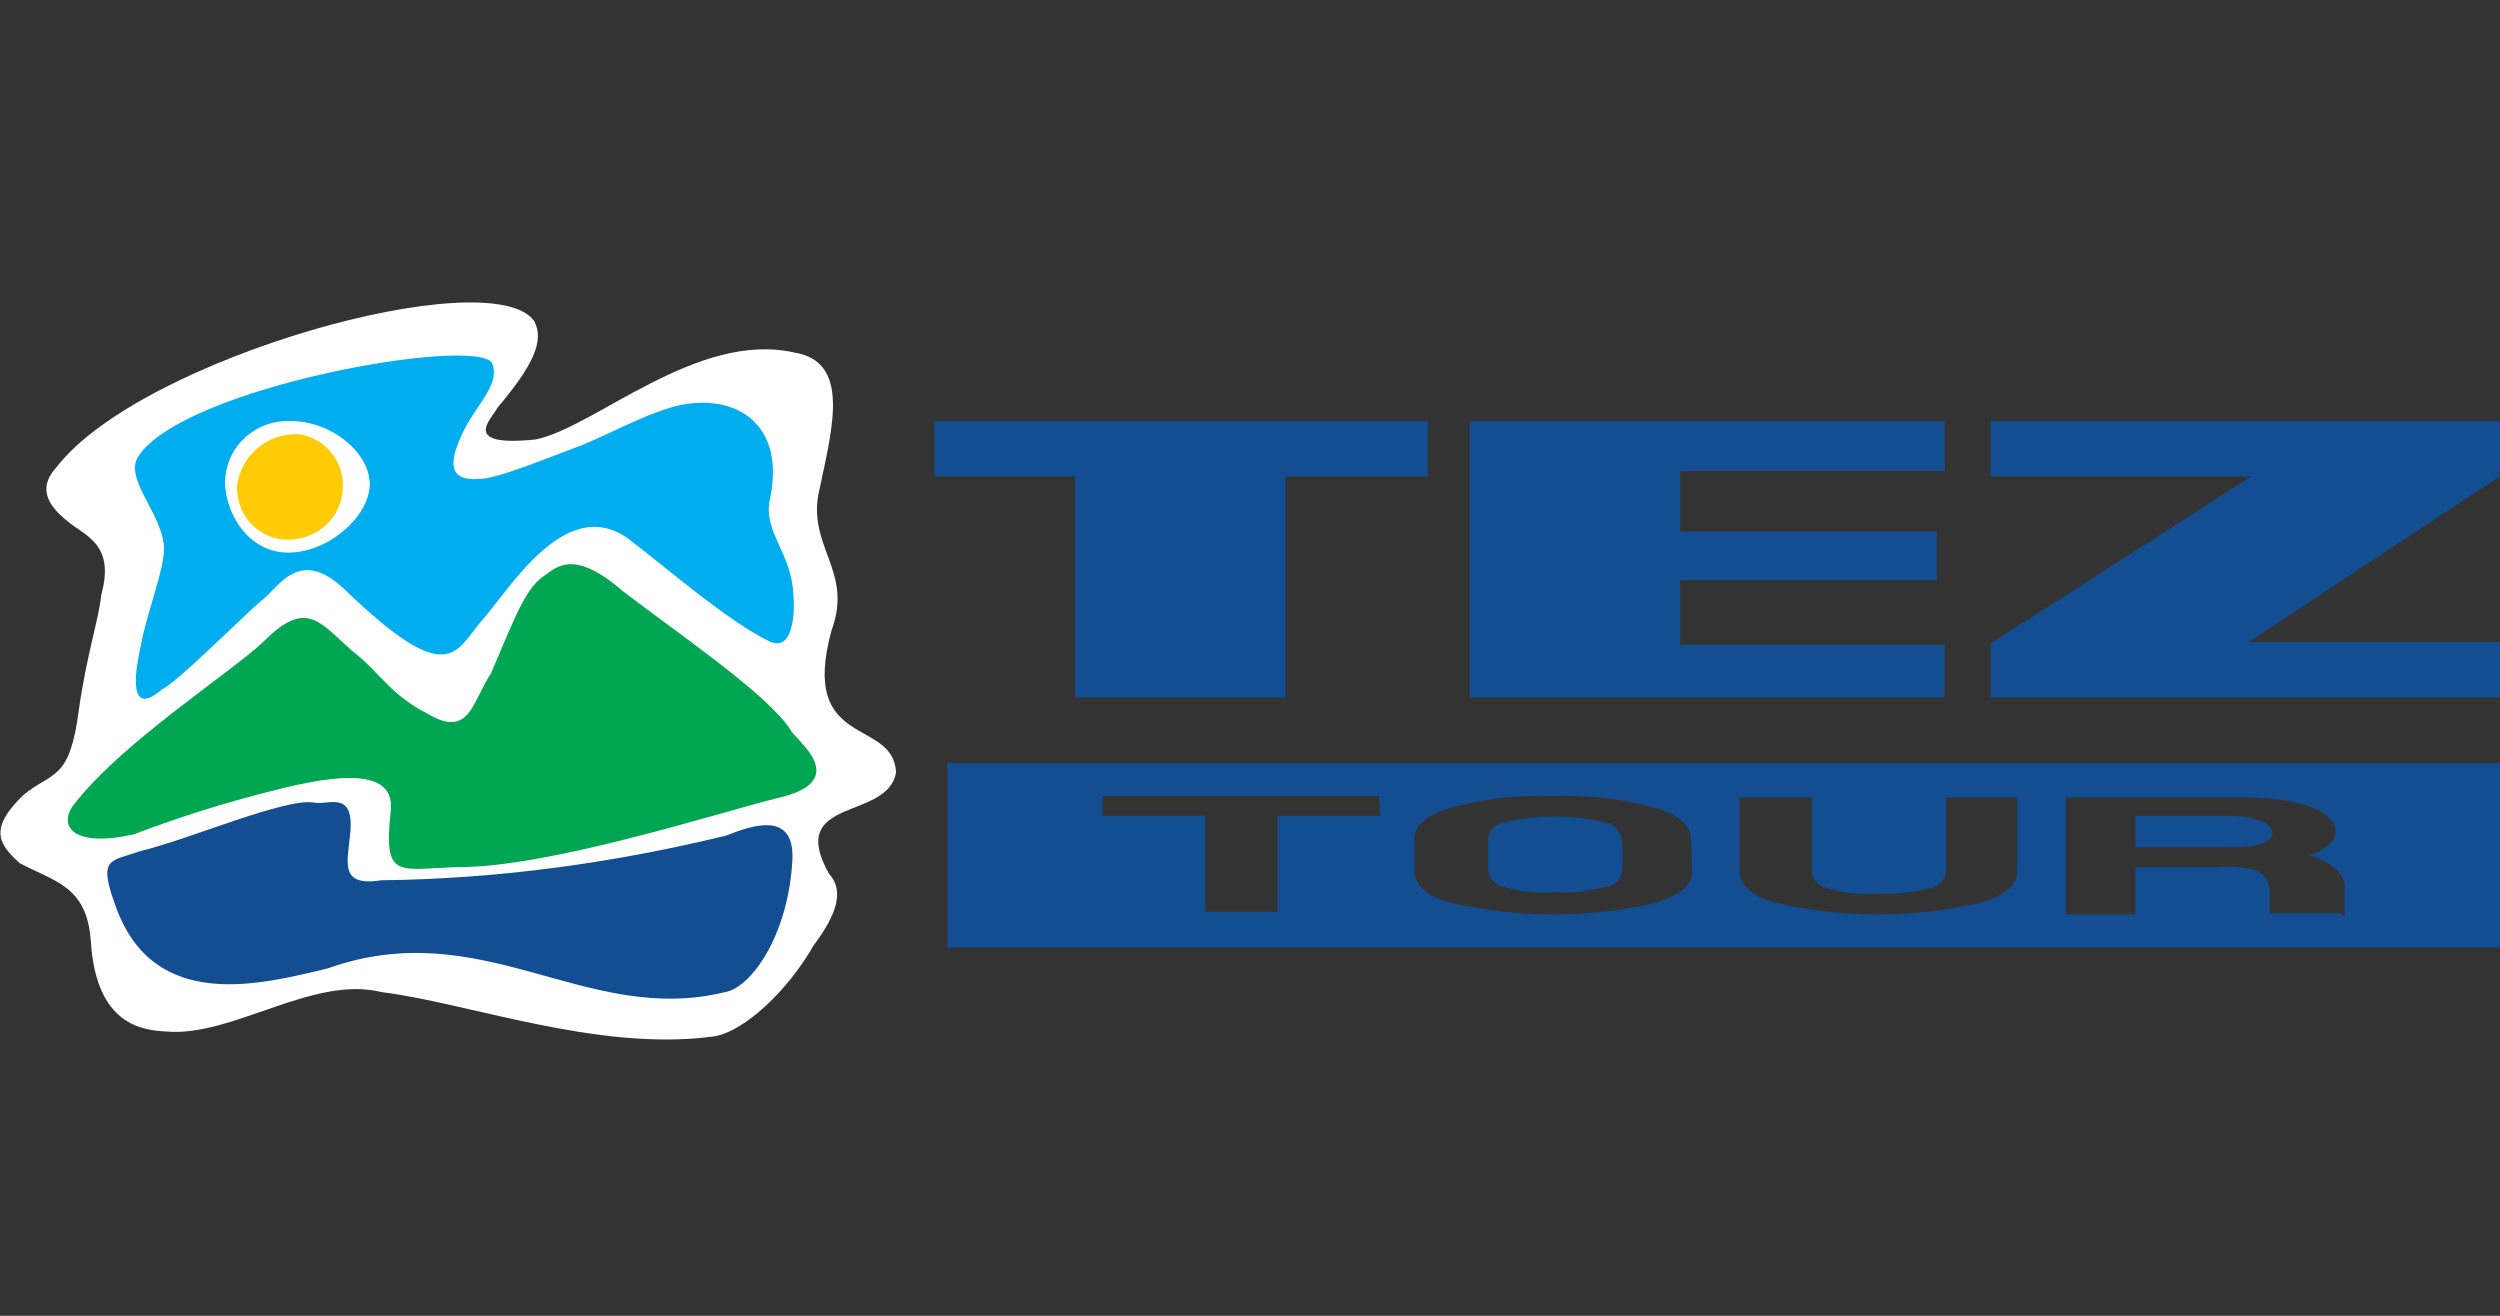 <?xml version="1.0" encoding="utf-8"?>
<!-- Generator: Adobe Illustrator 21.1.0, SVG Export Plug-In . SVG Version: 6.00 Build 0)  -->
<svg version="1.1" id="tez_color" xmlns="http://www.w3.org/2000/svg" xmlns:xlink="http://www.w3.org/1999/xlink" x="0px" y="0px"
	 width="190px" height="100px" viewBox="0 0 190 100" style="enable-background:new 0 0 190 100;" xml:space="preserve">
<rect x="0" y="0" width="190" height="100" fill="#333333" stroke="none"/>
<style type="text/css">
	.st0{fill:#FFFFFF;}
	.st1{fill:#124E91;}
	.st2{fill:#00AEEF;}
	.st3{fill:#00A651;}
	.st4{fill:#FFCB05;}
</style>
<path class="st0" d="M4.3,35.5c6.4-8.3,33-15.7,36.3-11.1c0.8,1.5-0.1,3.4-2.8,6.6c-0.4,0.8-2.9,3,2.9,2.4
	c4.5-0.9,12.3-8.3,19.7-6.6c4.2,0.7,2.9,5.6,1.9,10.3c-1.1,4.4,2.6,6.2,0.9,10.8c-2.5,9.1,4.7,6.6,4.9,10.8
	c-0.6,3.7-8.4,1.8-5.1,7.7c1.2,1.3,0.6,3.1-1.2,5.5c-1.8,3.2-5.3,6.7-7.8,6.9c-8.7,1.1-18.5-2.6-25-3.4c-5.2-1.3-11.3,3.4-16.3,3
	c-1.8-0.1-5.4-0.4-5.8-6.9c-0.3-4.2-2.8-4.5-5.4-5.9c-1.7-1.5-2.3-2.7,0.3-5.2c2.2-1.8,3.5-1,4.2-6.5c0.6-4.2,1.5-6.8,1.7-8.7
	c1.1-4-1.4-4.5-2.7-5.7C3.4,38.2,3,36.9,4.3,35.5L4.3,35.5L4.3,35.5z"/>
<path class="st1" d="M151.3,32v4.2h19.8l-19.8,12.7V53H190v-4.2h-19.1L190,36.2V32H151.3z M111.7,53h36.1v-4h-20.1v-4.9h19.5v-3.7
	h-19.5v-4.6h20.1V32h-36.1C111.7,32,111.7,53,111.7,53z M71,32v4.2h10.7V53h16V36.2h10.8V32H71z"/>
<path class="st1" d="M169.5,62h-7.2v2.4h7c0.8,0,3.4,0,3.4-1.1C172.6,62.2,170.2,62,169.5,62z M122,62.5c-2.5-0.6-5.2-0.6-7.7,0
	c-0.7,0.1-1.2,0.7-1.2,1.4V66c0,0.7,0.5,1.3,1.2,1.4c1.3,0.4,2.6,0.5,3.9,0.4c1.3,0.1,2.6-0.1,3.9-0.4c0.7-0.1,1.2-0.7,1.2-1.4v-2
	C123.2,63.3,122.7,62.6,122,62.5z M72,58v14h118V58H72z M104.9,62h-7.8v7.3h-5.5V62h-7.8v-1.5h21L104.9,62L104.9,62z M128.6,66.2
	c0,1.1-0.9,1.8-2.7,2.4c-5.2,1.2-10.5,1.2-15.7,0c-1.8-0.5-2.7-1.4-2.7-2.4v-2.4c0-1.1,0.9-1.8,2.7-2.4c2.6-0.7,5.2-1,7.8-0.9
	c2.6-0.1,5.3,0.2,7.8,0.9c1.8,0.5,2.7,1.4,2.7,2.4L128.6,66.2L128.6,66.2z M153.3,66.2c0,1.1-0.9,1.8-2.7,2.4
	c-5.2,1.2-10.5,1.2-15.7,0c-1.8-0.5-2.7-1.4-2.7-2.4v-5.6h5.5v5.5c0,0.7,0.5,1.3,1.2,1.4c1.3,0.4,2.6,0.5,3.9,0.4
	c1.3,0.1,2.6-0.1,3.9-0.4c0.7-0.1,1.2-0.7,1.2-1.4v-5.5h5.4L153.3,66.2L153.3,66.2L153.3,66.2z M177.9,69.4h-5.4v-1.9
	c-0.1-0.7-0.6-1.2-1.2-1.4c-0.9-0.2-1.8-0.3-2.7-0.2h-6.3v3.6H157v-8.9h13.4c5.4,0,7.1,1.5,7.1,2.5s-1,1.6-2,1.9
	c1.7,0.5,2.7,1.4,2.7,2.4v2.2L177.9,69.4L177.9,69.4z"/>
<path class="st2" d="M10.5,34.7c3.4-5.3,25.7-9.2,26.9-7.1c0.7,1.8-1.5,3.3-2.5,5.9c-0.7,1.6-0.8,3.1,1.5,2.9c1.4,0,5.2-1.6,7.9-2.6
	c2-0.8,5.6-2.8,7.9-3.1c4.1-0.6,7.5,1.8,6.3,7.3c-0.5,2.5,1.7,4,1.8,7.3c0.1,0.8,0.1,4.2-1.7,3.5c-3.1-1.4-8.5-6.1-10.4-7.5
	c-5-4.3-9.5,3.6-11.7,6c-1.9,2.3-2.5,5-10.2-2.4c-3.6-3.5-5.1-0.2-6.5,0.8c-1.8,1.6-6.4,6.2-7.5,6.7c-2.8,2.4-1.9-2-1.6-3.3
	c0.3-1.9,1.5-5.1,1.7-6.7C13,39.6,9.3,36.6,10.5,34.7L10.5,34.7L10.5,34.7z M24.1,32.2c2.1,0.1,3.8,2,3.6,4.1
	c-0.1,2.1-2,3.8-4.1,3.6c-2-0.1-3.6-1.8-3.6-3.9C20,33.8,21.8,32.1,24.1,32.2C24,32.2,24,32.2,24.1,32.2L24.1,32.2z"/>
<path class="st3" d="M5.5,61.3c3.6-4.8,12.1-10.2,14.6-12.6c3.2-3.2,4.2-1.4,6.7,0.8c2,1.5,2.8,3.3,5.8,4.8c3.1,1.8,3.3-1,4.7-3.1
	c1.5-3.4,2.5-6.4,4-7.4c0.9-0.6,2.2-2.2,6,1.1c4.3,3.3,11.1,7.9,12.8,10.6c0.3,0.7,4.9,3.9-1.2,5.2c-4.7,1.2-17.2,5.2-24,5.2
	c-4.6,0.1-5.8,1.1-5.2-4.3c0.3-3.1-3.6-2.9-9-1.5c-3.6,0.9-7.1,2-10.5,3.3C5.9,64.4,4.4,63,5.5,61.3L5.5,61.3L5.5,61.3z"/>
<path class="st1" d="M8.8,68.9c-1.4-3.8-0.4-3.4,1.8-4.2c3.8-0.9,11.1-4.1,13.3-3.7c1.1,0.2,3.1-1,2.7,2.5c-0.2,2.1-0.8,3.9,2.4,3.4
	c8.8-0.1,17.6-1.3,26.2-3.4c1.8-0.7,5.4-2.1,5,2.2c-0.4,5.6-3.2,9.4-5.1,9.7c-10.6,2.6-18.4-6-30.2-1.8C19.9,74.8,11.7,77,8.8,68.9
	L8.8,68.9L8.8,68.9z"/>
<path class="st0" d="M22.1,32c3.1,0,6,2.4,6,4.8c0,2.4-3.1,5.2-6.2,5.2s-4.8-3.1-4.8-5.4C17.2,33.9,19.4,31.9,22.1,32L22.1,32
	L22.1,32z"/>
<path class="st4" d="M22.7,33c2.2,0.3,3.7,2.4,3.3,4.6c-0.3,2.1-2.3,3.6-4.5,3.4c-2-0.2-3.5-1.9-3.5-4C18.3,34.6,20.3,32.9,22.7,33
	L22.7,33L22.7,33z"/>
</svg>
